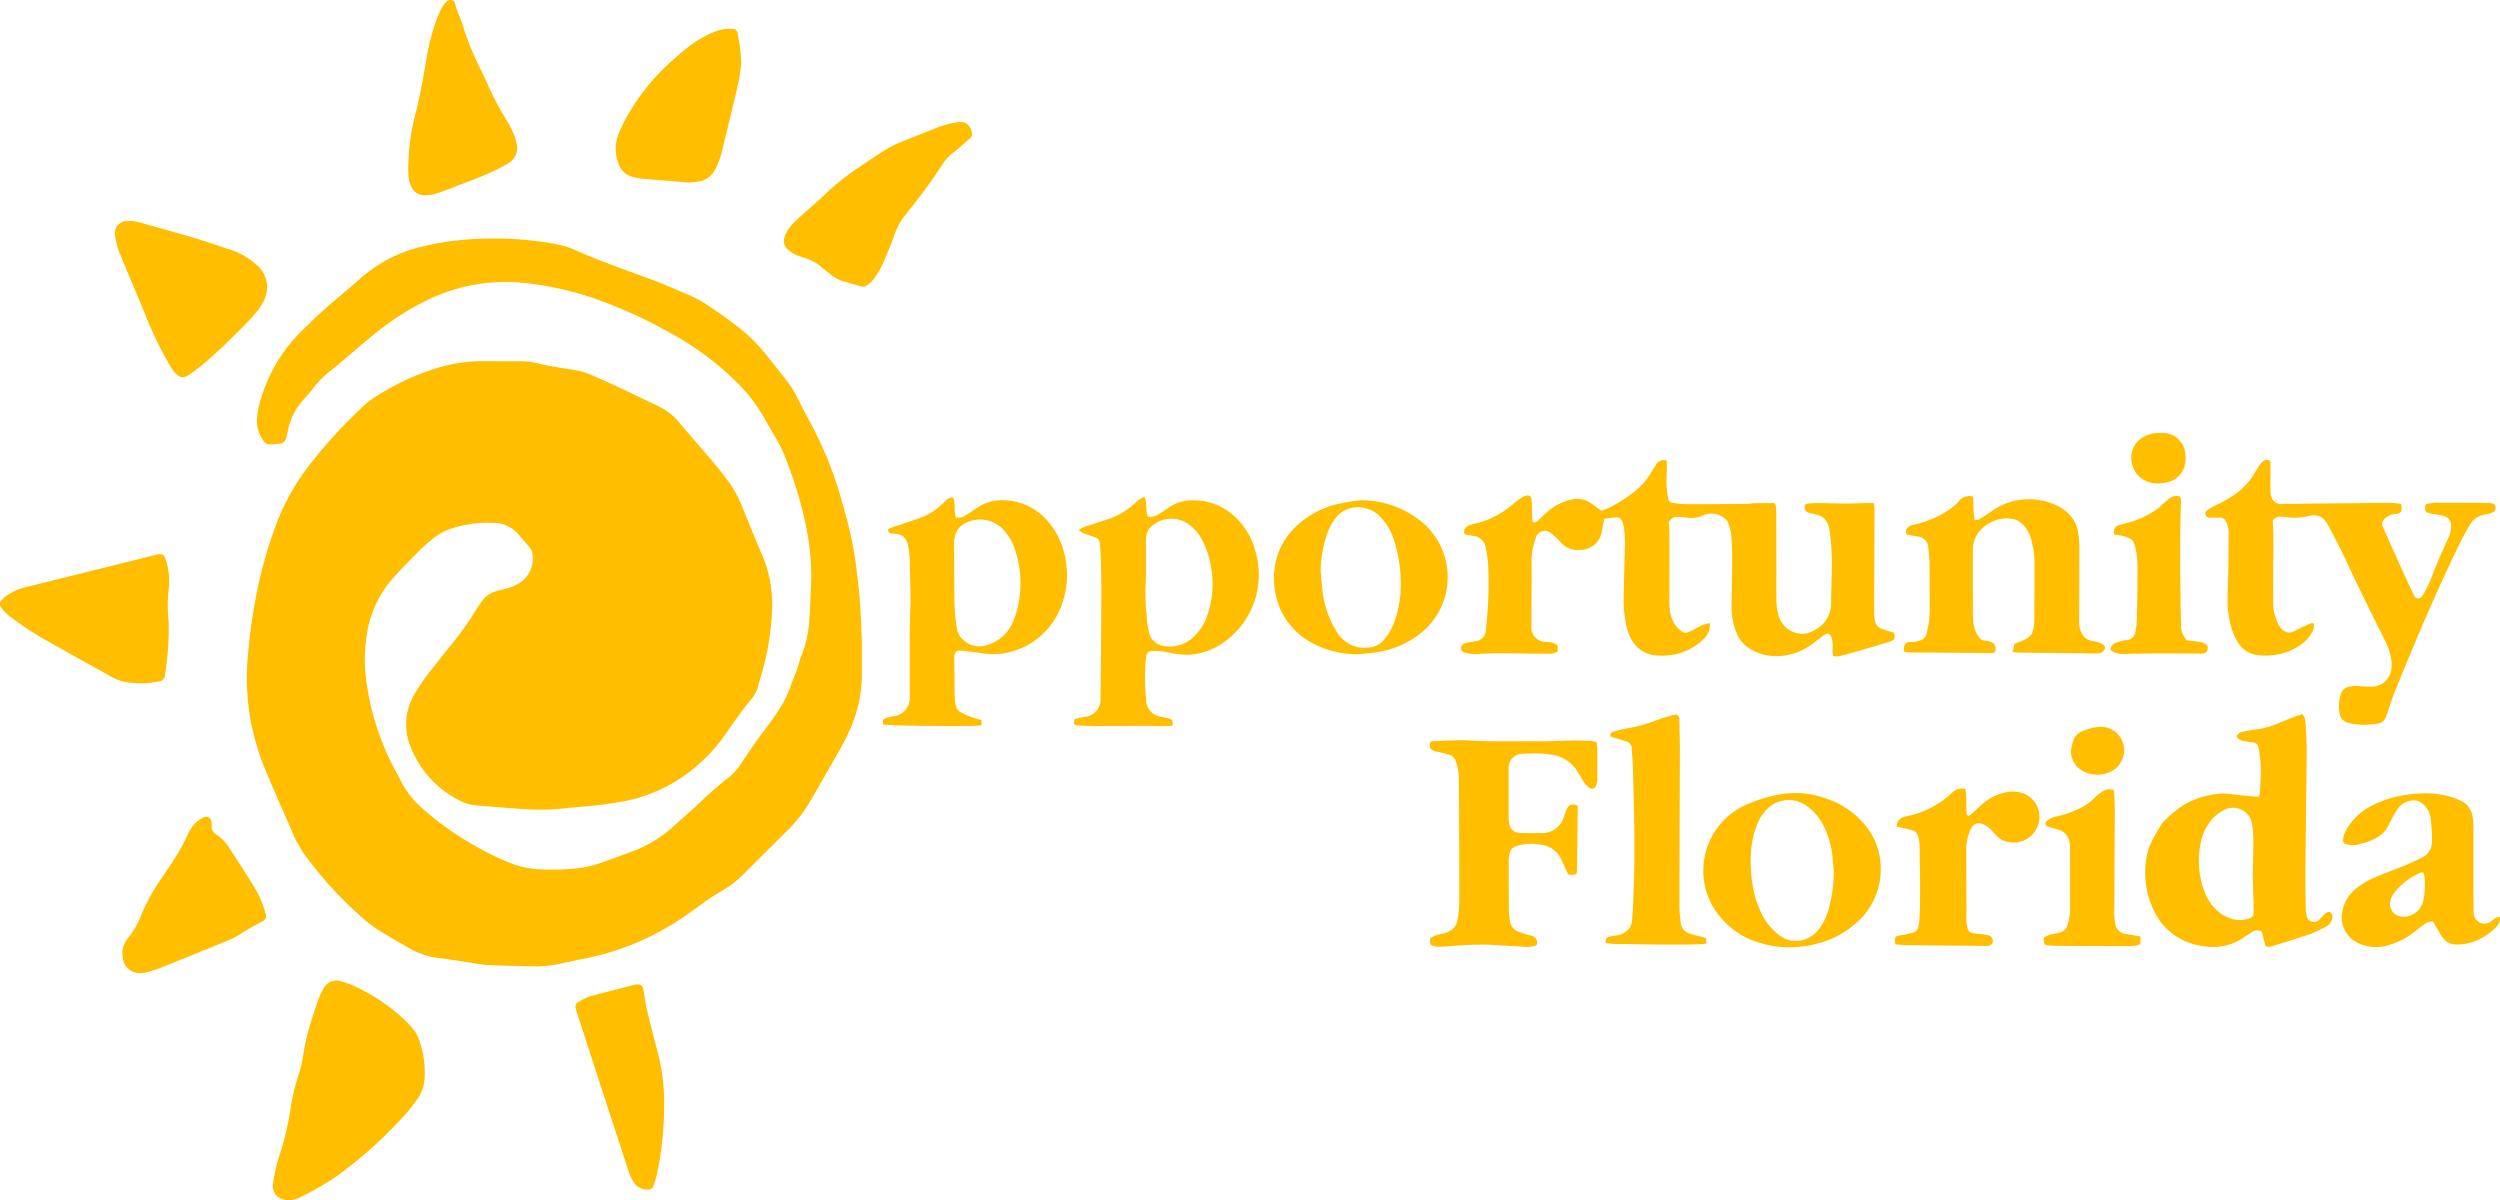 <svg id="Group_110" data-name="Group 110" xmlns="http://www.w3.org/2000/svg" xmlns:xlink="http://www.w3.org/1999/xlink" width="167.272" height="80.31" viewBox="0 0 167.272 80.31">
  <defs>
    <clipPath id="clip-path">
      <rect id="Rectangle_123" data-name="Rectangle 123" width="167.272" height="80.31" fill="none"/>
    </clipPath>
  </defs>
  <g id="Group_109" data-name="Group 109" clip-path="url(#clip-path)">
    <path id="Path_1764" data-name="Path 1764" d="M57.661,42.859c-.035-.785-.053-1.7-.126-2.609-.075-.94-.187-1.877-.312-2.811a26.7,26.7,0,0,0-.776-3.471,26,26,0,0,0-2.33-5.882c-.265-.479-.513-.967-.757-1.459a6.977,6.977,0,0,0-.78-1.231c-.435-.549-.869-1.1-1.307-1.644a10.552,10.552,0,0,0-1.59-1.633,29.287,29.287,0,0,0-2.558-1.837,6.064,6.064,0,0,0-.841-.456c-.865-.375-1.729-.754-2.61-1.088-1.763-.668-3.554-1.264-5.273-2.046a5.231,5.231,0,0,0-1.179-.35,22.377,22.377,0,0,0-4.953-.368,19.1,19.1,0,0,0-3.754.463A9.594,9.594,0,0,0,24.146,18.6c-.839.752-1.718,1.457-2.559,2.207-.556.5-1.085,1.023-1.611,1.552a10.613,10.613,0,0,0-2.56,4.471,5.576,5.576,0,0,0-.209,1.026,2.256,2.256,0,0,0,.428,1.638.48.48,0,0,0,.413.244c.229-.011.456-.028.682-.059a.469.469,0,0,0,.416-.369,3.86,3.86,0,0,0,.1-.4,4.3,4.3,0,0,1,1.071-2.183c.2-.23.418-.446.593-.693a6.721,6.721,0,0,1,1.32-1.318c.32-.258.629-.529.944-.793.712-.595,1.413-1.206,2.141-1.78a17.835,17.835,0,0,1,3.318-2.085,11.917,11.917,0,0,1,6.483-1.123,21.554,21.554,0,0,1,4.926,1.128,32.9,32.9,0,0,1,4.962,2.3,19.5,19.5,0,0,1,4.265,3.188,10.27,10.27,0,0,1,1.7,2.138c.293.5.571,1.005.871,1.5A9.526,9.526,0,0,1,52.691,31a25.939,25.939,0,0,1,1.264,4.33,16.88,16.88,0,0,1,.324,3.492c-.038.851-.067,1.7-.124,2.554a7.487,7.487,0,0,1-.551,2.529,4.811,4.811,0,0,0-.162.523c-.045.144-.086.291-.14.433-.133.356-.282.706-.409,1.064a7.2,7.2,0,0,1-.791,1.589c-.228.342-.459.682-.706,1.01-.6.789-1.176,1.591-1.713,2.422a4.293,4.293,0,0,1-.315.449,4.118,4.118,0,0,1-.531.561,23.1,23.1,0,0,0-1.9,1.636c-.55.547-1.157,1.035-1.725,1.564A8.741,8.741,0,0,1,42.2,57.011c-.7.253-1.4.513-2.1.759a7.463,7.463,0,0,1-1.512.332,15.713,15.713,0,0,1-2.326.068,6.035,6.035,0,0,1-2.093-.415,17.445,17.445,0,0,1-2.3-1.114,20.514,20.514,0,0,1-3.576-2.52,6.048,6.048,0,0,1-1.464-1.85c-.147-.3-.314-.591-.468-.889a17.438,17.438,0,0,1-1.832-5.706,10.421,10.421,0,0,1,.054-3.454,7.292,7.292,0,0,1,1.765-3.6c.567-.616,1.154-1.214,1.743-1.809.256-.258.539-.492.817-.73a3.746,3.746,0,0,1,1.268-.707,7.71,7.71,0,0,1,2.924-.387,2.157,2.157,0,0,1,1.564.741c.249.288.5.573.746.865a.928.928,0,0,1,.231.63,1.914,1.914,0,0,1-.966,1.834,3.3,3.3,0,0,1-.756.313c-.236.059-.472.119-.706.185a1.693,1.693,0,0,0-.986.694c-.11.165-.23.323-.332.492a21.745,21.745,0,0,1-1.69,2.381c-.548.691-1.111,1.372-1.644,2.076a11.508,11.508,0,0,0-.854,1.293,3.933,3.933,0,0,0-.234,3.474A6.761,6.761,0,0,0,30.834,53.6a2.637,2.637,0,0,0,1.005.284c.439.04.879.075,1.319.109.622.049,1.244.1,1.867.139a14.27,14.27,0,0,0,2.236,0c.5-.046,1-.1,1.5-.144a27.057,27.057,0,0,0,2.988-.377A10.417,10.417,0,0,0,46.2,51.593a11.388,11.388,0,0,0,2.347-2.477c.551-.785,1.085-1.581,1.708-2.312a2.257,2.257,0,0,0,.478-.926c.063-.25.145-.5.213-.745a17.815,17.815,0,0,0,.714-4.4,8.358,8.358,0,0,0-.649-3.562c-.481-1.1-.924-2.218-1.376-3.332a7.387,7.387,0,0,0-.826-1.521c-.292-.408-.6-.81-.919-1.194-.825-.977-1.669-1.937-2.495-2.913a4.119,4.119,0,0,0-1.447-1.085c-.883-.409-1.755-.844-2.637-1.256-.647-.3-1.3-.6-1.959-.868a4.432,4.432,0,0,0-.968-.253c-.811-.127-1.625-.239-2.422-.443a4.862,4.862,0,0,0-1.222-.134c-.777,0-1.553,0-2.33-.006a10.532,10.532,0,0,0-2.843.365,16.77,16.77,0,0,0-4.547,2.082,4.5,4.5,0,0,0-.679.538A32.765,32.765,0,0,0,20.954,30.8a15.415,15.415,0,0,0-2.294,3.823,29.035,29.035,0,0,0-1.395,4.625,37.275,37.275,0,0,0-.7,4.876,15.9,15.9,0,0,0,.207,4.092,17.286,17.286,0,0,0,1.079,3.527c.563,1.347,1.167,2.677,1.742,4.019a8.186,8.186,0,0,0,.932,1.617A25.926,25.926,0,0,0,24.235,61.4a8.4,8.4,0,0,0,1.088.829c.708.443,1.438.857,2.164,1.271a5.309,5.309,0,0,0,2.037.621c.694.081,1.384.208,2.076.31a10.585,10.585,0,0,0,1.084.142c.988.043,1.978.064,2.968.084a8.311,8.311,0,0,0,1.858-.185c.567-.118,1.13-.243,1.7-.358a17.61,17.61,0,0,0,6.4-2.677c.5-.34,1-.7,1.491-1.054a12.84,12.84,0,0,1,1.264-.816,6.432,6.432,0,0,0,.895-.626,9.369,9.369,0,0,0,.694-.66q.925-.915,1.847-1.834.5-.5,1-1a9.31,9.31,0,0,0,1.436-1.883q1.017-1.759,2.021-3.525c.18-.317.335-.649.493-.978a9.009,9.009,0,0,0,.915-3.876c0-.73,0-1.461,0-2.319M28.1,69.75a2.49,2.49,0,0,0-.508-.96c-.152-.17-.3-.349-.463-.5a12.855,12.855,0,0,0-3.386-2.3,6.705,6.705,0,0,0-.9-.326.966.966,0,0,0-1.182.451,4.278,4.278,0,0,0-.366.781c-.139.37-.249.751-.374,1.126a14.8,14.8,0,0,0-.583,2.25,9.248,9.248,0,0,1-.319,1.516,13.738,13.738,0,0,0-.562,2.3,20.318,20.318,0,0,1-.778,3.281,6.084,6.084,0,0,0-.187.658c-.086.4-.181.8-.229,1.209a.882.882,0,0,0,.588.974,1.207,1.207,0,0,0,.848.04,2.411,2.411,0,0,0,.467-.183,19.778,19.778,0,0,0,2.291-1.322,28.826,28.826,0,0,0,4.739-4.271c.232-.262.441-.544.652-.823a2.827,2.827,0,0,0,.569-1.7c0-.091,0-.183,0-.274A6.077,6.077,0,0,0,28.1,69.75M65.038,8.95c-.076-.443-.31-.842-.873-.788-.061.006-.12.021-.181.029a6.589,6.589,0,0,0-1.527.447c-.734.292-1.472.575-2.2.881a7.45,7.45,0,0,0-1.057.53c-.657.411-1.294.853-1.937,1.287a15.436,15.436,0,0,0-2.086,1.695c-.492.474-1.02.912-1.528,1.369a8.526,8.526,0,0,0-.66.63,3.175,3.175,0,0,0-.409.6,1.878,1.878,0,0,0-.129.4.789.789,0,0,0,.21.617,2.232,2.232,0,0,0,.474.347,3.166,3.166,0,0,0,.638.241,3.014,3.014,0,0,1,1.123.586c.237.19.473.382.714.568a2.386,2.386,0,0,0,.758.412c.406.125.818.233,1.225.355a.474.474,0,0,0,.392-.056,1.7,1.7,0,0,0,.524-.5,5.975,5.975,0,0,0,.681-1.236c.232-.545.454-1.095.654-1.652a4.508,4.508,0,0,1,.775-1.384c.077-.094.149-.193.224-.289a33.16,33.16,0,0,0,2.2-3.024,3.31,3.31,0,0,1,.809-.857c.36-.278.691-.593,1.036-.893a.344.344,0,0,0,.153-.314M11.28,41.459a8.853,8.853,0,0,1,0-1.958,4.652,4.652,0,0,0-.18-2.025c-.1-.328-.2-.443-.6-.376-.074.012-.146.042-.219.06q-2.079.518-4.159,1.035-2.168.54-4.336,1.076a3.775,3.775,0,0,0-1.331.576,1.963,1.963,0,0,0-.28.232c-.221.234-.244.395-.044.644a3.484,3.484,0,0,0,.553.538,19.757,19.757,0,0,0,2.439,1.6c1.455.826,2.92,1.633,4.38,2.448a3,3,0,0,0,.852.316,6.068,6.068,0,0,0,2.357-.049.4.4,0,0,0,.324-.39,19.936,19.936,0,0,0,.254-3.474c-.006-.1-.009-.177-.016-.253M34.56,9.586A3.869,3.869,0,0,0,34.3,8.81a7.777,7.777,0,0,0-.476-.882,19.532,19.532,0,0,1-1.071-2.01c-.217-.469-.423-.944-.656-1.405a18.322,18.322,0,0,1-1.138-2.83c-.149-.479-.391-.922-.5-1.415a.335.335,0,0,0-.576-.161,1.723,1.723,0,0,0-.352.468,8.707,8.707,0,0,0-.388.923,14.937,14.937,0,0,0-.636,2.61c-.208,1.2-.418,2.394-.725,3.572a14.268,14.268,0,0,0-.461,3.332,6.989,6.989,0,0,0,.007.774,2.179,2.179,0,0,0,.172.655.982.982,0,0,0,1.017.623,2.314,2.314,0,0,0,.5-.064c.291-.083.578-.185.861-.29.484-.182.961-.379,1.445-.558a19.032,19.032,0,0,0,2.135-.917,6.22,6.22,0,0,0,.556-.313,1.193,1.193,0,0,0,.552-1.336m9.405,60.689q-.368-1.388-.7-2.785c-.1-.428-.147-.869-.225-1.3a.353.353,0,0,0-.411-.329,1.026,1.026,0,0,0-.223.039q-1.368.353-2.736.707a3.436,3.436,0,0,0-.955.424.348.348,0,0,0-.191.459,3.391,3.391,0,0,0,.1.349q1.3,4.009,2.609,8.02.417,1.278.837,2.555a2.526,2.526,0,0,0,.388.77,1.025,1.025,0,0,0,.875.406.394.394,0,0,0,.41-.3c.069-.233.142-.465.2-.7a22.237,22.237,0,0,0,.487-4.867,12.711,12.711,0,0,0-.469-3.448M17.16,17.716a4.844,4.844,0,0,0-2.027-1.094,1.23,1.23,0,0,1-.171-.062c-1.809-.639-3.665-1.12-5.507-1.646-.246-.07-.505-.1-.759-.149,0,.008,0,.018,0,.027-.061,0-.121,0-.182,0a.8.8,0,0,0-.816.935c0,.076.022.15.033.225A4.907,4.907,0,0,0,8.1,17.17c.609,1.46,1.226,2.916,1.824,4.381a22.664,22.664,0,0,0,1.467,2.937,2.725,2.725,0,0,0,.286.411c.349.4.593.444,1.024.143a13,13,0,0,0,1.187-.925c.97-.857,1.9-1.758,2.792-2.694.2-.209.389-.428.569-.655a3.058,3.058,0,0,0,.509-.912,1.92,1.92,0,0,0-.6-2.139M17.8,61.262A1.86,1.86,0,0,0,17.73,61a6.525,6.525,0,0,0-.706-1.626c-.549-.894-1.119-1.775-1.692-2.653a3.022,3.022,0,0,0-.888-.908.57.57,0,0,1-.282-.532,1.459,1.459,0,0,0-.027-.363.353.353,0,0,0-.5-.232,2.177,2.177,0,0,0-.986.97,14.4,14.4,0,0,1-1.12,2.036q-.415.627-.839,1.249a12.377,12.377,0,0,0-1.221,2.239,5.664,5.664,0,0,1-.9,1.576,2.457,2.457,0,0,0-.178.265,1.366,1.366,0,0,0-.195.826s0,.094.015.185A1.122,1.122,0,0,0,9.49,65.1a.879.879,0,0,0,.225-.027,7.4,7.4,0,0,0,.829-.242q2.35-.938,4.691-1.9a5.708,5.708,0,0,0,.657-.315,18.992,18.992,0,0,1,1.695-.984.323.323,0,0,0,.075-.051.337.337,0,0,0,.134-.321M49.366,2.268c-.046-.26-.172-.343-.454-.347a3,3,0,0,0-1.281.284,7.182,7.182,0,0,0-1.6.953c-.612.5-1.214,1.016-1.773,1.572a14.5,14.5,0,0,0-2.619,3.656,5.67,5.67,0,0,0-.3.714,2.7,2.7,0,0,0,.026,1.79,1.355,1.355,0,0,0,1.01.956,5.013,5.013,0,0,0,.763.127c.864.076,1.728.135,2.592.212a4.4,4.4,0,0,0,.909-.024,1.522,1.522,0,0,0,1.227-.838,5.091,5.091,0,0,0,.284-.67A6.54,6.54,0,0,0,48.335,10c.358-1.477.723-2.951,1.062-4.432.112-.487.154-.989.2-1.325a12.591,12.591,0,0,0-.235-1.973" transform="translate(0 0)" fill="#ffbe00"/>
    <path id="Path_1765" data-name="Path 1765" d="M200.82,90.9a4.73,4.73,0,0,0-1.9-2.705,4.031,4.031,0,0,0-2.331-.662,2.7,2.7,0,0,0-1.584.508c-.21.15-.428.292-.651.42a1.032,1.032,0,0,1-.712.169c-.193-.414-.009-.9-.24-1.332a1.759,1.759,0,0,0-.266.125c-.134.1-.262.208-.387.319a4.782,4.782,0,0,1-1.578.981c-.515.182-1.038.343-1.557.514a1.372,1.372,0,0,0-.608.3,2.04,2.04,0,0,0,.729.336c.649.256.678.124.722.965q.071,1.412.068,2.828c-.006,2.357-.031,4.715-.056,7.072a1.165,1.165,0,0,1-1.045,1.283c-.029.007-.06.008-.09.013l-.589.124c-.013.133-.107.259.018.414a18.319,18.319,0,0,0,2.165.056c.73.013,1.462,0,2.192-.008s1.452.047,2.174-.014c.019-.317-.013-.406-.2-.468a5.261,5.261,0,0,0-.534-.115,1.147,1.147,0,0,1-1.039-1.139c0-.015,0-.031,0-.046a14.475,14.475,0,0,1-.061-2.188,4.931,4.931,0,0,1,.073-.68.364.364,0,0,1,.4-.356,3.83,3.83,0,0,1,.637.024c.241.029.477.093.718.125a6.115,6.115,0,0,0,.995.1,4.442,4.442,0,0,0,2.68-1.016A5.529,5.529,0,0,0,200.82,90.9m-3.241,4.436a3.557,3.557,0,0,1-.935,1.385,2.279,2.279,0,0,1-2.043.534,1.164,1.164,0,0,1-.9-.941,7.353,7.353,0,0,1-.16-1.219,13.474,13.474,0,0,1-.035-2.3c0-.8,0-1.487,0-2.172,0-.2,0-.4.01-.593a1.1,1.1,0,0,1,.44-.819,1.987,1.987,0,0,1,2.375-.107,3.075,3.075,0,0,1,.9,1.011,5.866,5.866,0,0,1,.671,2.165,6.222,6.222,0,0,1-.331,3.052" transform="translate(-116.835 -54.055)" fill="#ffbe00"/>
    <path id="Path_1766" data-name="Path 1766" d="M281.578,93.95a.828.828,0,0,0,.5,0c.339-.083.676-.179,1.011-.276.482-.139.962-.282,1.443-.425.292-.086.587-.162.872-.265.309-.112.338-.194.254-.579-.133-.041-.278-.084-.421-.129s-.26-.085-.39-.128a.68.68,0,0,1-.463-.521,1.632,1.632,0,0,1-.045-.315c-.009-.243-.012-.487-.011-.73q.011-3.265.022-6.53a3.112,3.112,0,0,0-.037-.329c-.19,0-.354,0-.519,0-.456.01-.913.034-1.368.032-.639,0-1.279-.025-1.918-.031a6.059,6.059,0,0,0-.638.038.2.2,0,0,0-.189.218.341.341,0,0,0,.252.385c.173.055.354.086.532.129a1.032,1.032,0,0,1,.8.731,2.6,2.6,0,0,1,.089.4,15.706,15.706,0,0,1,.138,2.459c-.01.776-.04,1.552-.047,2.328A1.978,1.978,0,0,1,280.39,92.2a1.813,1.813,0,0,1-.767.272,1.668,1.668,0,0,1-1.672-1.161,4.075,4.075,0,0,1-.166-1.216q0-2.763-.008-5.526c0-.182,0-.365-.013-.548a1.445,1.445,0,0,0-.047-.232c-.058-.034-.084-.062-.11-.063-.44,0-.88,0-1.32.008-.166,0-.332.049-.5.05-1.385.009-2.771.018-4.157.014a6.584,6.584,0,0,1-.769-.088.343.343,0,0,1-.322-.328,7.951,7.951,0,0,1-.1-.812c-.012-.41.013-.821.018-1.232,0-.149-.006-.3-.01-.445a.565.565,0,0,0-.723.276c-.106.184-.24.353-.342.539a4.247,4.247,0,0,1-1,1.171,9.127,9.127,0,0,1-1.884,1.2,3.821,3.821,0,0,1-.43.155l-.306-.222c-.148-.107-.291-.222-.446-.317a1.626,1.626,0,0,0-1.224-.208,3.687,3.687,0,0,0-1.716.9c-.183.161-.353.336-.535.5a.318.318,0,0,1-.343.115,1.681,1.681,0,0,1-.049-.249c-.012-.243-.013-.487-.021-.73-.006-.182-.006-.366-.028-.547a.262.262,0,0,0-.358-.242,1.6,1.6,0,0,0-.444.219c-.223.158-.424.347-.643.512a5.922,5.922,0,0,1-2.049,1.067c-.206.054-.416.093-.618.16a.658.658,0,0,0-.3.185.382.382,0,0,0-.051.438l.615.117a.908.908,0,0,1,.786.78,8.516,8.516,0,0,1,.169,1.217c.026.745.028,1.492,0,2.237-.026.7-.095,1.4-.164,2.092a.764.764,0,0,1-.627.7c-.146.037-.3.041-.45.069a1.844,1.844,0,0,0-.349.092.338.338,0,0,0-.228.358c.011.17.134.214.274.257a2.573,2.573,0,0,0,.951.08c1.2-.079,2.405-.022,3.608-.015.35,0,.7,0,1.051,0a.961.961,0,0,0,.58-.15v-.4a1.006,1.006,0,0,0-.543-.213,2.475,2.475,0,0,0-.318-.026.943.943,0,0,1-.9-.959c.016-.227,0-.457,0-.685.006-1.233.03-2.466.011-3.7a4.255,4.255,0,0,1,.272-1.561.625.625,0,0,1,1.072-.326,4.164,4.164,0,0,1,.6.562,1.488,1.488,0,0,0,1.307.516,1.448,1.448,0,0,0,1.44-1.175c.037-.163.058-.329.09-.492.026-.131.059-.26.093-.413.243-.035.467-.066.69-.1a.459.459,0,0,1,.526.336,1.584,1.584,0,0,1,.079.307,6.417,6.417,0,0,1,.075,1.365q-.046,1.734-.082,3.469a7.947,7.947,0,0,0,.2,1.856,2.9,2.9,0,0,0,.4.964,1.979,1.979,0,0,0,1.5.934,4.041,4.041,0,0,0,2.623-.582,4.273,4.273,0,0,0,.635-.517,1.274,1.274,0,0,0,.413-.841,1.037,1.037,0,0,0-.024-.214,2.246,2.246,0,0,0-.788.3c-.217.11-.433.223-.657.316a.408.408,0,0,1-.425-.067,1.755,1.755,0,0,1-.691-.989,3,3,0,0,1-.11-.582c-.02-.364-.016-.729-.016-1.093,0-1.263.006-2.527,0-3.79,0-.287-.023-.573-.036-.874.284-.323.316-.339.724-.319.137.007.274.014.41.034a2.029,2.029,0,0,0,1.286-.19,1.375,1.375,0,0,1,1.454.383.452.452,0,0,1,.093.156,4.1,4.1,0,0,1,.209.791c.046.56.06,1.124.059,1.687,0,1.065-.03,2.13-.037,3.2a4.5,4.5,0,0,0,.333,1.691A2.138,2.138,0,0,0,276,93.462a3.374,3.374,0,0,0,2.052.493,4.06,4.06,0,0,0,1.926-.654c.293-.189.559-.42.839-.629a1.213,1.213,0,0,1,.262-.174c.191-.075.307,0,.385.194a2.12,2.12,0,0,1,.089.721,1.645,1.645,0,0,0,.026.538m12.02-.256c.174.015.278.03.382.032q2.534.03,5.067.057a1.852,1.852,0,0,0,.319-.011.493.493,0,0,0,.342-.2.246.246,0,0,0-.041-.364,1.668,1.668,0,0,0-.41-.182c-.144-.046-.3-.06-.444-.1a.891.891,0,0,1-.588-.468,1.574,1.574,0,0,1-.188-.786c.014-1.6.015-3.194.019-4.792a6.5,6.5,0,0,0-.1-1.271,2.2,2.2,0,0,0-.637-1.185,2.86,2.86,0,0,0-.952-.615,4.318,4.318,0,0,0-4.278.53,9.051,9.051,0,0,1-.771.484.813.813,0,0,1-.273.036,9.7,9.7,0,0,1-.091-1.208c0-.132.034-.276-.079-.387a.949.949,0,0,0-.922.372,2.422,2.422,0,0,1-.506.455A6.569,6.569,0,0,1,287,85.167a.9.9,0,0,0-.3.1.566.566,0,0,0-.213.224.286.286,0,0,0,.049.343c.234.043.473.088.711.13a.764.764,0,0,1,.7.719c.035.332.075.665.08,1,.015.943.015,1.886.016,2.83a9.117,9.117,0,0,1-.026.957c-.035.331-.111.658-.176.985a.6.6,0,0,1-.369.437,2.07,2.07,0,0,1-.481.122c-.118.02-.244,0-.363.017a.282.282,0,0,0-.248.176.58.58,0,0,0-.015.494c.173.006.339.017.5.018l5.113.036c.091,0,.182,0,.273,0a.187.187,0,0,0,.184-.17.471.471,0,0,0-.361-.59,1.1,1.1,0,0,0-.311-.063.493.493,0,0,1-.417-.234,1.779,1.779,0,0,1-.333-.694,3.68,3.68,0,0,1-.077-.679q-.013-2.236-.007-4.472a1.867,1.867,0,0,1,.467-1.257,2.347,2.347,0,0,1,2.12-.822,1.165,1.165,0,0,1,.622.262,1.887,1.887,0,0,1,.618.885,5.754,5.754,0,0,1,.3,1.792c-.006,1.293,0,2.586-.013,3.879a2.835,2.835,0,0,1-.106.718.8.8,0,0,1-.244.372,2.1,2.1,0,0,1-.471.262c-.163.076-.334.136-.511.206l-.121.55m6.549-.134a1.369,1.369,0,0,0,.928.251c.73-.013,1.46-.032,2.191-.035.913,0,1.826.006,2.739.01.122,0,.244,0,.365-.007a.272.272,0,0,0,.257-.221.318.318,0,0,0-.193-.446,1.116,1.116,0,0,0-.3-.1c-.209-.036-.421-.061-.632-.081-.125-.012-.261-.023-.329-.129a1.417,1.417,0,0,1-.3-.751c0-.471-.027-.941-.033-1.412-.029-2.342-.065-4.684.027-7.026.012-.3-.12-.421-.419-.361a.776.776,0,0,0-.293.118c-.184.133-.357.281-.529.429a3.363,3.363,0,0,1-.3.28,6.1,6.1,0,0,1-1.917.932c-.222.053-.443.11-.66.176a.45.45,0,0,0-.332.643,2.633,2.633,0,0,1,.909.209.616.616,0,0,1,.426.436c.028.1.058.2.083.307a6.707,6.707,0,0,1,.115,1.589c.009,1.064-.017,2.13-.041,3.194a4.949,4.949,0,0,1-.095.768.622.622,0,0,1-.581.553,1.651,1.651,0,0,0-.226.031,3.117,3.117,0,0,0-.478.142.569.569,0,0,0-.387.5" transform="translate(-158.929 -50.065)" fill="#ffbe00"/>
    <path id="Path_1767" data-name="Path 1767" d="M402.187,83.749a1.638,1.638,0,0,0-.04.193c-.012.306.014.352.289.425.161.042.329.059.493.091a3.435,3.435,0,0,1,.489.107.666.666,0,0,1,.464.7,1.91,1.91,0,0,1-.219.83c-.407.885-.8,1.775-1.139,2.688a8.775,8.775,0,0,1-.433.9,1.293,1.293,0,0,1-.212.3.277.277,0,0,1-.457-.074c-.232-.479-.462-.958-.682-1.442-.472-1.039-.936-2.08-1.4-3.12a.474.474,0,0,1,.1-.618.966.966,0,0,1,.515-.276c.1-.02.212-.028.316-.051.221-.048.283-.11.3-.336a1.8,1.8,0,0,0-.035-.33c-.264-.023-.5-.062-.745-.062-.807,0-1.614.017-2.421.025-1.6.017-3.2.02-4.8.058a.687.687,0,0,1-.707-.449.982.982,0,0,1-.069-.4c-.007-.563,0-1.127,0-1.689,0-.119-.008-.238-.012-.343a.364.364,0,0,0-.41-.018.786.786,0,0,0-.265.236c-.165.237-.313.486-.463.733a4.308,4.308,0,0,1-1.152,1.221,7.768,7.768,0,0,1-1.338.78,4.045,4.045,0,0,0-.585.344.259.259,0,0,0-.121.316.3.3,0,0,0,.3.176c.091,0,.183,0,.274,0,.122,0,.244,0,.366,0a.456.456,0,0,1,.454.313,1.617,1.617,0,0,1,.152.662c-.007.852-.011,1.7-.025,2.556-.011.684-.05,1.368-.049,2.053a6.546,6.546,0,0,0,.307,1.93,3.787,3.787,0,0,0,.431.9,1.752,1.752,0,0,0,1.325.787,3.754,3.754,0,0,0,1.047-.008,3.83,3.83,0,0,0,1.846-.729,2.253,2.253,0,0,0,.668-.74.874.874,0,0,0,.139-.652.4.4,0,0,0-.144-.008c-.183.072-.366.146-.544.23-.22.1-.435.218-.653.324a.612.612,0,0,1-.721-.1,1.154,1.154,0,0,1-.259-.308,3.1,3.1,0,0,1-.384-1.441q-.006-.913-.007-1.826c0-1.245.056-2.49-.029-3.744a.655.655,0,0,1,.633-.257c.273.021.546.059.82.062a4.069,4.069,0,0,0,.994-.117.99.99,0,0,1,1.173.479,3.577,3.577,0,0,1,.183.316c.367.718.757,1.425,1.092,2.157.817,1.784,1.7,3.535,2.57,5.293a4.076,4.076,0,0,1,.494,1.555,1.916,1.916,0,0,1-.068.674,1.32,1.32,0,0,1-1.262.948,5.017,5.017,0,0,1-.82-.041,2.45,2.45,0,0,0-.68.043.692.692,0,0,0-.559.479,2.641,2.641,0,0,0-.083,1.351.675.675,0,0,0,.477.558,2.417,2.417,0,0,0,.307.083,4.525,4.525,0,0,0,1.365.049c.723-.062.834-.136,1.065-.842.166-.505.331-1.012.531-1.5q.78-1.925,1.591-3.835c.835-1.959,1.705-3.9,2.638-5.817.213-.437.443-.868.69-1.286a1.434,1.434,0,0,1,1.124-.768,1.712,1.712,0,0,0,.475-.15.3.3,0,0,0,.161-.345.246.246,0,0,0-.231-.241,2.282,2.282,0,0,0-.408-.035q-1.644-.007-3.288-.008a1.75,1.75,0,0,0-.228.008c-.164.021-.327.05-.505.077" transform="translate(-239.879 -50.03)" fill="#ffbe00"/>
    <path id="Path_1768" data-name="Path 1768" d="M332.965,148.967c.237.016.462.044.687.046q2.671.03,5.342.052a.815.815,0,0,0,.227-.011.359.359,0,0,0,.185-.112.378.378,0,0,0-.2-.583,4.911,4.911,0,0,0-.629-.1c-.673-.074-.818-.027-.866-.925-.013-.243.005-.487,0-.73,0-1.369-.011-2.739-.013-4.108a3.087,3.087,0,0,1,.3-1.232.587.587,0,0,1,.866-.316,1.323,1.323,0,0,1,.515.367c.112.143.246.27.372.4a1.287,1.287,0,0,0,.714.382,1.7,1.7,0,0,0,2.005-1.036,1.677,1.677,0,0,0-.92-2.189,2.193,2.193,0,0,0-1.3-.061,3.426,3.426,0,0,0-1.55.833l-.641.584-.034.031c-.07.058-.149.137-.237.071a.279.279,0,0,1-.074-.2c-.011-.365-.007-.73-.017-1.095,0-.148-.031-.3-.05-.466a1.364,1.364,0,0,0-.329-.039.983.983,0,0,0-.559.281,6.194,6.194,0,0,1-2.419,1.415c-.245.08-.5.133-.749.194a.652.652,0,0,0-.551.662l.487.109c.163.036.327.068.489.106a.589.589,0,0,1,.466.452,2.608,2.608,0,0,1,.094.583c.017,1.643.074,3.285-.007,4.928a3.9,3.9,0,0,1-.07.5.491.491,0,0,1-.374.417c-.264.069-.531.128-.8.176-.382.068-.4.08-.4.46a1.113,1.113,0,0,0,.034.153m16.391-.532c-.351-.059-.664-.116-.978-.164a.777.777,0,0,1-.688-.629,4.067,4.067,0,0,1-.08-1.087q.015-3.238.032-6.477c0-.38-.018-.76-.032-1.14,0-.1-.025-.206-.039-.313a.934.934,0,0,0-.831.164,3.283,3.283,0,0,0-.521.44,3.017,3.017,0,0,1-.733.535,6.744,6.744,0,0,1-1.748.644,1.223,1.223,0,0,0-.613.278c-.077.074-.153.153-.119.278.129.147.322.156.49.217.128.046.265.068.393.113a1.036,1.036,0,0,1,.741.944c.02.211.021.425.022.638q0,1.642,0,3.284a7.745,7.745,0,0,1-.021.82,4.458,4.458,0,0,1-.156.708.694.694,0,0,1-.465.467c-.156.056-.324.079-.484.121a1.134,1.134,0,0,0-.617.235.593.593,0,0,0,.07.485,4.576,4.576,0,0,0,.464.056c.5.012,1,.014,1.506.017q1.642.009,3.285.012c.258,0,.517-.006.775-.027a1.841,1.841,0,0,0,.347-.1Z" transform="translate(-206.138 -85.775)" fill="#ffbe00"/>
    <path id="Path_1769" data-name="Path 1769" d="M251.261,143.75a1.264,1.264,0,0,0,.555.117q.365-.007.73-.034a20.307,20.307,0,0,1,2.645-.1l2.187.125a2.245,2.245,0,0,0,.816-.043.232.232,0,0,0,.165-.32.492.492,0,0,0-.328-.352c-.144-.046-.295-.075-.439-.12a4.636,4.636,0,0,1-.515-.182.886.886,0,0,1-.535-.741,5.6,5.6,0,0,1-.065-.635q-.016-1.69-.013-3.379a2.356,2.356,0,0,1,.069-.495.606.606,0,0,1,.375-.431,1.577,1.577,0,0,1,.3-.1,3.553,3.553,0,0,1,1.584.011,1.665,1.665,0,0,1,1.155.887c.105.2.192.414.288.621.07.15.14.3.209.448A.952.952,0,0,0,261,139a2.17,2.17,0,0,0,.03-.236q.03-2.123.054-4.246a.407.407,0,0,0-.042-.125c-.434-.087-.568-.027-.722.337-.071.168-.121.344-.187.514a1.49,1.49,0,0,1-1.432,1.012c-.213.006-.426.01-.639.008-.289,0-.58.007-.867-.022a.673.673,0,0,1-.688-.611,1.341,1.341,0,0,1-.048-.314c0-1.142,0-2.284,0-3.425,0-.015,0-.03,0-.045a.937.937,0,0,1,.924-.892c.152-.008.3-.008.457-.015a7.039,7.039,0,0,1,1.457.072,2.392,2.392,0,0,1,1.755,1.108c.073.116.138.236.21.353a5.756,5.756,0,0,0,.319.5,1.148,1.148,0,0,0,.3.271.264.264,0,0,0,.412-.133,1.315,1.315,0,0,0,.1-.441c.008-.715,0-1.431,0-2.146a2.311,2.311,0,0,0-.061-.361,2.882,2.882,0,0,0-.379-.068c-.425-.016-.851-.034-1.276-.027-.73.011-1.461.061-2.191.054-1.552-.015-3.1.04-4.655-.057-.817-.051-1.642.026-2.464.05a.465.465,0,0,0-.15.058c-.115.45.055.524.394.639.056.019.123,0,.181.02.235.06.469.121.7.188a.647.647,0,0,1,.431.435,3.29,3.29,0,0,1,.206,1.162c0,.654.01,1.309.013,1.964.009,2.131.023,4.262.017,6.393a7.405,7.405,0,0,1-.138,1.175.975.975,0,0,1-.469.646A1.615,1.615,0,0,1,252,143a2.3,2.3,0,0,0-.774.28.7.7,0,0,0,.035.467" transform="translate(-155.519 -80.521)" fill="#ffbe00"/>
    <path id="Path_1770" data-name="Path 1770" d="M282.409,126.99a2.208,2.208,0,0,0,.41.147c.206.053.408.12.612.179a.508.508,0,0,1,.415.521c.013.425.07.849.078,1.275.042,2.053.117,4.1.093,6.159-.011.988-.051,1.975-.08,2.962-.01.364-.059.727-.073,1.091a.944.944,0,0,1-.369.7,1.308,1.308,0,0,1-.7.292c-.15.023-.3.05-.446.085-.222.052-.278.2-.237.431a8.562,8.562,0,0,0,1.316.056c2.618.067,4.976.055,5.4-.018v-.366c-.125-.038-.237-.077-.352-.107-.235-.063-.474-.111-.7-.186a.862.862,0,0,1-.665-.78c-.028-.332-.077-.665-.077-1,.005-3.468.021-6.937.028-10.4,0-.639-.018-1.278-.029-1.916a2.867,2.867,0,0,0-.016-.319c-.028-.213-.138-.3-.345-.239a8.739,8.739,0,0,0-1.089.329,9.721,9.721,0,0,1-1.968.559c-.313.059-.624.131-.933.213-.146.038-.292.1-.265.333" transform="translate(-174.664 -77.728)" fill="#ffbe00"/>
    <path id="Path_1771" data-name="Path 1771" d="M376.411,76.042a2.112,2.112,0,0,0-1,.21,1.552,1.552,0,0,0-.938,1.624,1.667,1.667,0,0,0,1.137,1.456,2.188,2.188,0,0,0,1.128.04,1.548,1.548,0,0,0,1.33-1.322,2.119,2.119,0,0,0-.047-.9,1.481,1.481,0,0,0-.877-.987,1.634,1.634,0,0,0-.734-.116" transform="translate(-231.857 -47.08)" fill="#ffbe00"/>
    <path id="Path_1772" data-name="Path 1772" d="M363.84,129.278a1.543,1.543,0,0,0,1.111,1.519,2.049,2.049,0,0,0,1.631-.136,1.586,1.586,0,0,0,.725-1.918,1.546,1.546,0,0,0-1.641-1.029,3.524,3.524,0,0,0-1.052.275,1.051,1.051,0,0,0-.615.632,5.526,5.526,0,0,0-.158.657" transform="translate(-225.276 -79.073)" fill="#ffbe00"/>
    <path id="Path_1773" data-name="Path 1773" d="M167.108,94.469a4.979,4.979,0,0,1-3.7,3.317,4.794,4.794,0,0,1-1.724.016c-.407-.052-.812-.11-1.221-.152a2.783,2.783,0,0,0-.413.013.534.534,0,0,0-.166.452q.009,1.347.03,2.692c0,.121.036.241.045.362a.734.734,0,0,0,.4.622,5.25,5.25,0,0,0,.665.288c.212.079.432.136.669.209.006.128.011.241.016.353-.516.09-6.091.038-6.58-.056-.058-.281-.038-.351.167-.426a3.536,3.536,0,0,1,.529-.134,1.191,1.191,0,0,0,1.076-1.206c.008-.107,0-.213,0-.32,0-.776,0-1.551,0-2.327.007-1.111-.011-2.223.038-3.33.048-1.066-.03-2.128-.035-3.191a6.136,6.136,0,0,0-.1-1,1.486,1.486,0,0,0-.2-.5.744.744,0,0,0-.581-.317c-.136-.018-.276-.01-.408-.04a.271.271,0,0,1-.148-.145.135.135,0,0,1,.087-.183c.141-.056.283-.111.427-.159.475-.16.953-.31,1.426-.476a4.365,4.365,0,0,0,1.253-.643c.215-.166.417-.353.616-.54a.675.675,0,0,1,.527-.256c.181.423.04.9.186,1.342a.806.806,0,0,0,.647-.139c.235-.138.461-.294.686-.451a2.975,2.975,0,0,1,1.887-.562,3.981,3.981,0,0,1,2.921,1.391,5.1,5.1,0,0,1,1.177,2.481,5.628,5.628,0,0,1-.2,3.013m-3.262-3.857A3.423,3.423,0,0,0,163,89.383a2.143,2.143,0,0,0-2.422-.249,1.261,1.261,0,0,0-.61.707,2.133,2.133,0,0,0-.1.763q.01,1.663.021,3.327c0,.243,0,.487.013.729a11.176,11.176,0,0,0,.165,1.539,1.332,1.332,0,0,0,.527.82,1.591,1.591,0,0,0,1.466.262,2.724,2.724,0,0,0,1.782-1.641,6.69,6.69,0,0,0,.467-2.445,6.8,6.8,0,0,0-.465-2.583" transform="translate(-96.033 -54.109)" fill="#ffbe00"/>
    <path id="Path_1774" data-name="Path 1774" d="M309.52,147.984a6.154,6.154,0,0,1-2.626,1.413,6.976,6.976,0,0,1-4.087-.11,5.322,5.322,0,0,1-2.206-1.418,4.823,4.823,0,0,1,1.348-7.678,9.853,9.853,0,0,1,2.7-.815,7.077,7.077,0,0,1,.821-.044,5.806,5.806,0,0,1,2.048.383,5.589,5.589,0,0,1,2.347,1.522,4.533,4.533,0,0,1,1.248,3.464,4.71,4.71,0,0,1-1.589,3.284m-1.631-4.42a5.923,5.923,0,0,0-.619-2.083,3.526,3.526,0,0,0-1.08-1.273,2.042,2.042,0,0,0-2.632.147,3,3,0,0,0-.648.929,5.767,5.767,0,0,0-.463,1.893,9.217,9.217,0,0,0,.093,2.271,6.7,6.7,0,0,0,.548,1.826,4.049,4.049,0,0,0,1.267,1.586,1.814,1.814,0,0,0,1.6.287,2,2,0,0,0,1.083-.793,3.941,3.941,0,0,0,.574-1.182,9.266,9.266,0,0,0,.361-2.619c-.019-.232-.047-.61-.084-.988" transform="translate(-185.284 -86.268)" fill="#ffbe00"/>
    <path id="Path_1775" data-name="Path 1775" d="M233.479,96.9a6.13,6.13,0,0,1-2.708,1.141c-.447.078-.905.1-1.358.147a6.316,6.316,0,0,1-3.033-.749,4.724,4.724,0,0,1-2.48-3.425,5.041,5.041,0,0,1,.053-2.082,4.64,4.64,0,0,1,1.176-2.133,6,6,0,0,1,2.942-1.657,12.825,12.825,0,0,1,1.528-.252,1.237,1.237,0,0,1,.229,0A6.4,6.4,0,0,1,233.4,89.1a4.8,4.8,0,0,1,.079,7.8m-1.617-6.313a3.939,3.939,0,0,0-.874-1.531,1.957,1.957,0,0,0-1.119-.65,1.874,1.874,0,0,0-2,.765,3.7,3.7,0,0,0-.526,1.055,8.012,8.012,0,0,0-.4,2.422c.039.423.069.846.12,1.267A6.455,6.455,0,0,0,228,96.652a2.155,2.155,0,0,0,2.329,1.063,1.273,1.273,0,0,0,.785-.425,3.743,3.743,0,0,0,.734-1.2,7.409,7.409,0,0,0,.455-2.543,9.658,9.658,0,0,0-.441-2.962" transform="translate(-138.578 -54.414)" fill="#ffbe00"/>
    <path id="Path_1776" data-name="Path 1776" d="M389.335,138.742c-.111-.086-.3-.028-.475.152a4.883,4.883,0,0,1-.348.361.49.49,0,0,1-.8-.292,2.944,2.944,0,0,1-.063-.542c-.013-.882-.03-1.764-.022-2.647.023-2.571.064-5.141.084-7.712.005-.654-.038-1.307-.069-1.961a1.986,1.986,0,0,0-.086-.446.786.786,0,0,0-.14-.192c-.209.072-.412.132-.609.209-.4.156-.786.328-1.183.48a5.521,5.521,0,0,1-1.32.341c-.3.035-.6.1-.9.158a.5.5,0,0,0-.387.308.679.679,0,0,0,.483.3c.208.046.419.076.63.1a.373.373,0,0,1,.359.343,8.606,8.606,0,0,1,.144,2.042c-.018.334-.036.668-.059,1a1.406,1.406,0,0,1-.049.217.948.948,0,0,1-.2.03c-.545-.053-1.091-.1-1.633-.169a3.867,3.867,0,0,0-1.315.032,5.719,5.719,0,0,0-1.838.649,7.985,7.985,0,0,0-1.374,1.125,1.137,1.137,0,0,0-.2.25c-.234.409-.486.81-.683,1.236a3.515,3.515,0,0,0-.29.956,5.809,5.809,0,0,0,.545,3.634,4.126,4.126,0,0,0,2.332,2.065,5.471,5.471,0,0,0,.884.213,3.64,3.64,0,0,0,2.7-.541c.192-.125.379-.254.571-.377a.672.672,0,0,1,.679-.062q.124.478.259,1a.906.906,0,0,0,.621-.072c.583-.174,1.161-.363,1.739-.548.261-.083.526-.159.777-.265.308-.129.606-.279.9-.433a.771.771,0,0,0,.382-.437.47.47,0,0,0-.056-.51m-5.562.427a1.82,1.82,0,0,1-1.248-.066,2.667,2.667,0,0,1-1.253-1.021,3.913,3.913,0,0,1-.558-1.241,5.936,5.936,0,0,1-.086-2.753,3.5,3.5,0,0,1,.617-1.408,2.554,2.554,0,0,1,.892-.763,1.284,1.284,0,0,1,1.944,1,7.623,7.623,0,0,1,.07,1.18c0,.639-.02,1.277-.032,1.915H384.1q.033,1.3.067,2.6c.011.358-.051.447-.4.562" transform="translate(-233.374 -77.682)" fill="#ffbe00"/>
    <path id="Path_1777" data-name="Path 1777" d="M421.574,147.8a1.33,1.33,0,0,1-.212.173.726.726,0,0,1-1.128-.543,1.64,1.64,0,0,1-.008-.229c0-.4-.013-.79-.014-1.186,0-1.491,0-2.982,0-4.473a2.975,2.975,0,0,0-.079-.722,1.35,1.35,0,0,0-.818-.973,5.649,5.649,0,0,0-1.986-.463,8.671,8.671,0,0,0-2.037.17,6.647,6.647,0,0,0-2.281.882,3.931,3.931,0,0,0-1.406,1.586,1.277,1.277,0,0,0-.108.437.258.258,0,0,0,.2.311,1.432,1.432,0,0,0,.81.027,4.325,4.325,0,0,0,1.2-.437,1.817,1.817,0,0,0,.819-.828c.09-.192.185-.385.289-.569a6.048,6.048,0,0,1,.36-.581,1.31,1.31,0,0,1,.972-.529.821.821,0,0,1,.562.142,1.439,1.439,0,0,1,.633,1.011,9.818,9.818,0,0,1,.1,1.546,1.179,1.179,0,0,1-.733,1.157c-.481.227-.957.462-1.457.646-.527.195-1.049.406-1.569.621a5.488,5.488,0,0,0-1.262.724,2.549,2.549,0,0,0-.96,1.505,1.893,1.893,0,0,0,1.015,2.177,2.791,2.791,0,0,0,2.087.145,5.014,5.014,0,0,0,1.763-.928c.2-.161.4-.324.62-.464a.787.787,0,0,1,.571-.174c.081.142.161.288.246.43.124.209.243.422.379.623a1.075,1.075,0,0,0,.89.474,2.962,2.962,0,0,0,.859-.089,3.764,3.764,0,0,0,1.732-.967,1.032,1.032,0,0,0,.38-.784.619.619,0,0,0-.419.151m-4.724-1.254a1.354,1.354,0,0,1-1.422,1.087.844.844,0,0,1-.793-.97,1.238,1.238,0,0,1,.24-.583,4.274,4.274,0,0,1,1.86-1.417.293.293,0,0,1,.1,0,1.118,1.118,0,0,1,.114.526,4.939,4.939,0,0,1-.1,1.36" transform="translate(-254.721 -86.296)" fill="#ffbe00"/>
  </g>
</svg>

